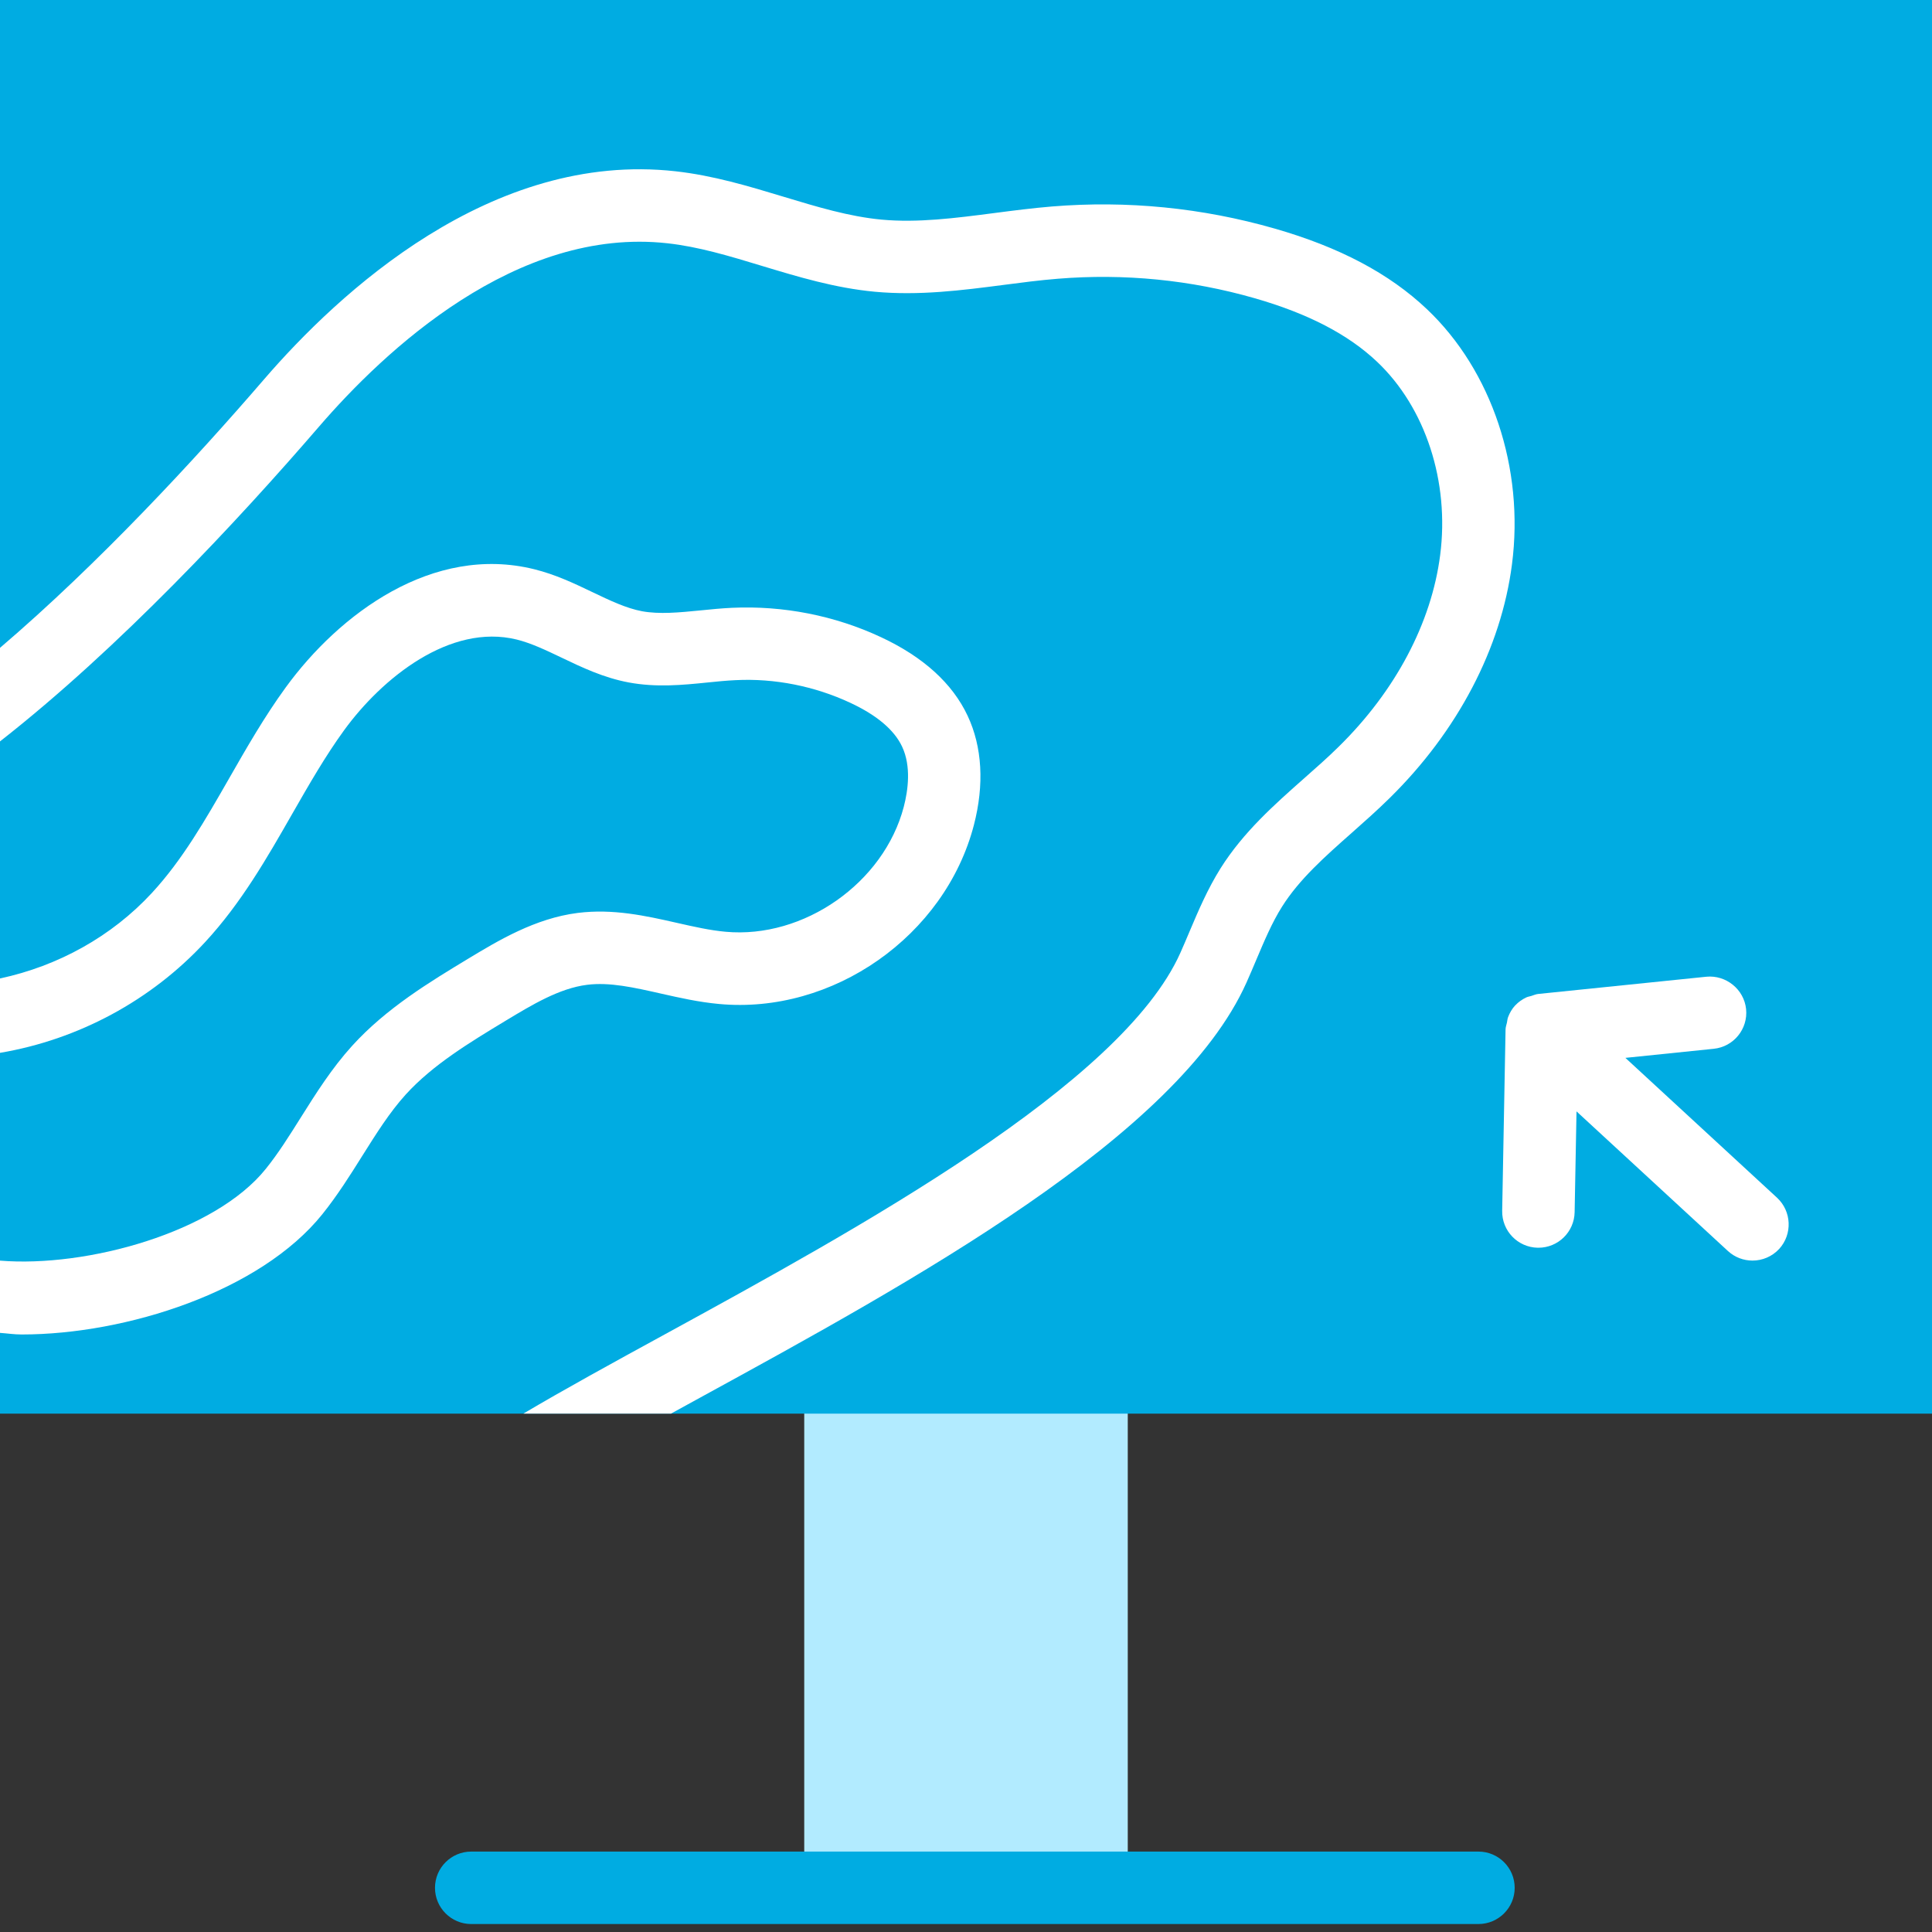 <?xml version="1.0" encoding="utf-8"?>
<!-- Generator: Adobe Illustrator 26.2.1, SVG Export Plug-In . SVG Version: 6.00 Build 0)  -->
<svg version="1.1" id="Слой_1" xmlns="http://www.w3.org/2000/svg" xmlns:xlink="http://www.w3.org/1999/xlink" x="0px" y="0px"
	 viewBox="0 0 40 40" style="enable-background:new 0 0 40 40;" xml:space="preserve">
<rect x="0" y="0" width="40" height="40" fill="#333333" stroke="none"/>
<style type="text/css">
	.st0{fill:#B2EBFF;}
	.st1{fill:#00ACE2;}
	.st2{fill:#FFFFFF;}
</style>
<g>
	<rect x="16.651" y="9.756" class="st0" width="6.698" height="29.268"/>
	<rect x="0" class="st1" width="40" height="29.268"/>
	<path class="st1" d="M30.609,39.835H9.756c-0.414,0-0.75-0.336-0.75-0.75s0.336-0.75,0.75-0.75h20.854
		c0.414,0,0.75,0.336,0.75,0.75S31.023,39.835,30.609,39.835z"/>
	<path class="st2" d="M36.791,24.797l-3.139-2.895l1.829-0.188
		c0.412-0.042,0.712-0.41,0.67-0.822c-0.043-0.412-0.418-0.709-0.822-0.67
		l-3.484,0.357c-0.051,0.005-0.094,0.027-0.141,0.041
		c-0.035,0.011-0.071,0.015-0.105,0.031c-0.086,0.041-0.164,0.096-0.228,0.165
		c-0,0-0.001,0.001-0.002,0.001c0,0-0,0-0,0
		c-0.064,0.069-0.112,0.152-0.146,0.242c-0.014,0.036-0.015,0.073-0.023,0.111
		c-0.01,0.047-0.028,0.092-0.029,0.142l-0.07,3.757
		c-0.008,0.414,0.322,0.756,0.736,0.764c0.005,0,0.009,0,0.014,0
		c0.408,0,0.742-0.326,0.75-0.736l0.039-2.087l3.135,2.891
		c0.145,0.133,0.327,0.198,0.509,0.198c0.202,0,0.403-0.081,0.552-0.241
		C37.114,25.553,37.095,25.078,36.791,24.797z"/>
	<path class="st2" d="M29.544,6.402c-0.779-0.739-1.812-1.285-3.154-1.67
		c-1.502-0.431-3.055-0.584-4.61-0.457c-0.398,0.033-0.797,0.084-1.195,0.136
		C19.77,4.517,19,4.616,18.251,4.547c-0.671-0.063-1.335-0.264-2.039-0.477
		c-0.71-0.215-1.445-0.437-2.227-0.524C10.17,3.12,7.01,6.064,5.465,7.856
		C4.044,9.505,2.055,11.657,0,13.413v1.937c2.47-1.934,4.923-4.567,6.602-6.514
		c1.352-1.568,4.085-4.149,7.218-3.799c0.645,0.071,1.283,0.264,1.958,0.469
		c0.743,0.225,1.511,0.457,2.332,0.534c0.917,0.085,1.806-0.029,2.667-0.141
		c0.375-0.049,0.75-0.098,1.125-0.128c1.377-0.112,2.748,0.023,4.073,0.403
		c1.106,0.317,1.937,0.749,2.537,1.317c1.001,0.948,1.502,2.482,1.305,4.002
		c-0.181,1.406-0.927,2.815-2.102,3.968c-0.229,0.226-0.473,0.44-0.715,0.654
		c-0.616,0.545-1.254,1.109-1.727,1.858c-0.271,0.432-0.462,0.881-0.646,1.316
		c-0.062,0.147-0.124,0.293-0.189,0.439c-1.22,2.727-6.676,5.711-10.66,7.891
		c-1.111,0.607-2.107,1.153-2.941,1.648h3.056c0.201-0.11,0.396-0.217,0.605-0.332
		c4.403-2.409,9.884-5.406,11.31-8.594c0.069-0.155,0.136-0.312,0.202-0.469
		c0.168-0.397,0.326-0.772,0.533-1.1c0.357-0.568,0.889-1.038,1.451-1.535
		c0.262-0.232,0.523-0.464,0.771-0.708c1.413-1.387,2.315-3.108,2.539-4.846
		C31.562,9.698,30.887,7.674,29.544,6.402z"/>
	<path class="st2" d="M20.034,14.82c-0.315-0.671-0.918-1.219-1.792-1.627
		c-0.96-0.45-2.031-0.658-3.088-0.609c-0.218,0.01-0.436,0.032-0.654,0.054
		c-0.435,0.043-0.846,0.083-1.208,0.017c-0.328-0.062-0.666-0.223-1.023-0.394
		c-0.376-0.18-0.765-0.366-1.21-0.476c-2.102-0.52-4.037,0.925-5.146,2.451
		c-0.44,0.605-0.809,1.25-1.166,1.874C4.248,16.981,3.776,17.804,3.145,18.487
		C2.31,19.391,1.2,20.001,0,20.258v1.54c1.622-0.274,3.129-1.084,4.247-2.293
		c0.748-0.809,1.283-1.745,1.801-2.651c0.353-0.616,0.686-1.198,1.077-1.736
		c0.786-1.08,2.191-2.216,3.573-1.877c0.298,0.074,0.603,0.219,0.925,0.373
		c0.428,0.205,0.872,0.417,1.392,0.515c0.575,0.107,1.115,0.054,1.636,0.001
		c0.192-0.02,0.384-0.039,0.576-0.048c0.809-0.042,1.64,0.124,2.38,0.47
		c0.548,0.256,0.908,0.561,1.07,0.906c0.191,0.406,0.124,0.902,0.035,1.245
		c-0.412,1.577-2.071,2.737-3.69,2.588c-0.323-0.029-0.657-0.105-1.011-0.185
		c-0.648-0.147-1.32-0.296-2.049-0.205c-0.884,0.112-1.649,0.574-2.264,0.945
		c-0.797,0.482-1.701,1.028-2.406,1.805c-0.424,0.467-0.748,0.983-1.062,1.482
		c-0.24,0.382-0.466,0.743-0.727,1.067C4.447,25.516,1.796,26.247,0,26.1v1.496
		c0.151,0.01,0.29,0.033,0.448,0.033c2.172,0,4.942-0.892,6.225-2.489
		c0.315-0.393,0.576-0.808,0.828-1.21c0.292-0.464,0.566-0.902,0.901-1.271
		c0.558-0.614,1.327-1.079,2.07-1.528c0.545-0.329,1.109-0.669,1.679-0.741
		c0.469-0.061,0.984,0.057,1.529,0.18c0.385,0.087,0.783,0.177,1.204,0.216
		c2.358,0.222,4.681-1.408,5.279-3.703C20.381,16.245,20.336,15.463,20.034,14.82z"/>
</g>
</svg>

